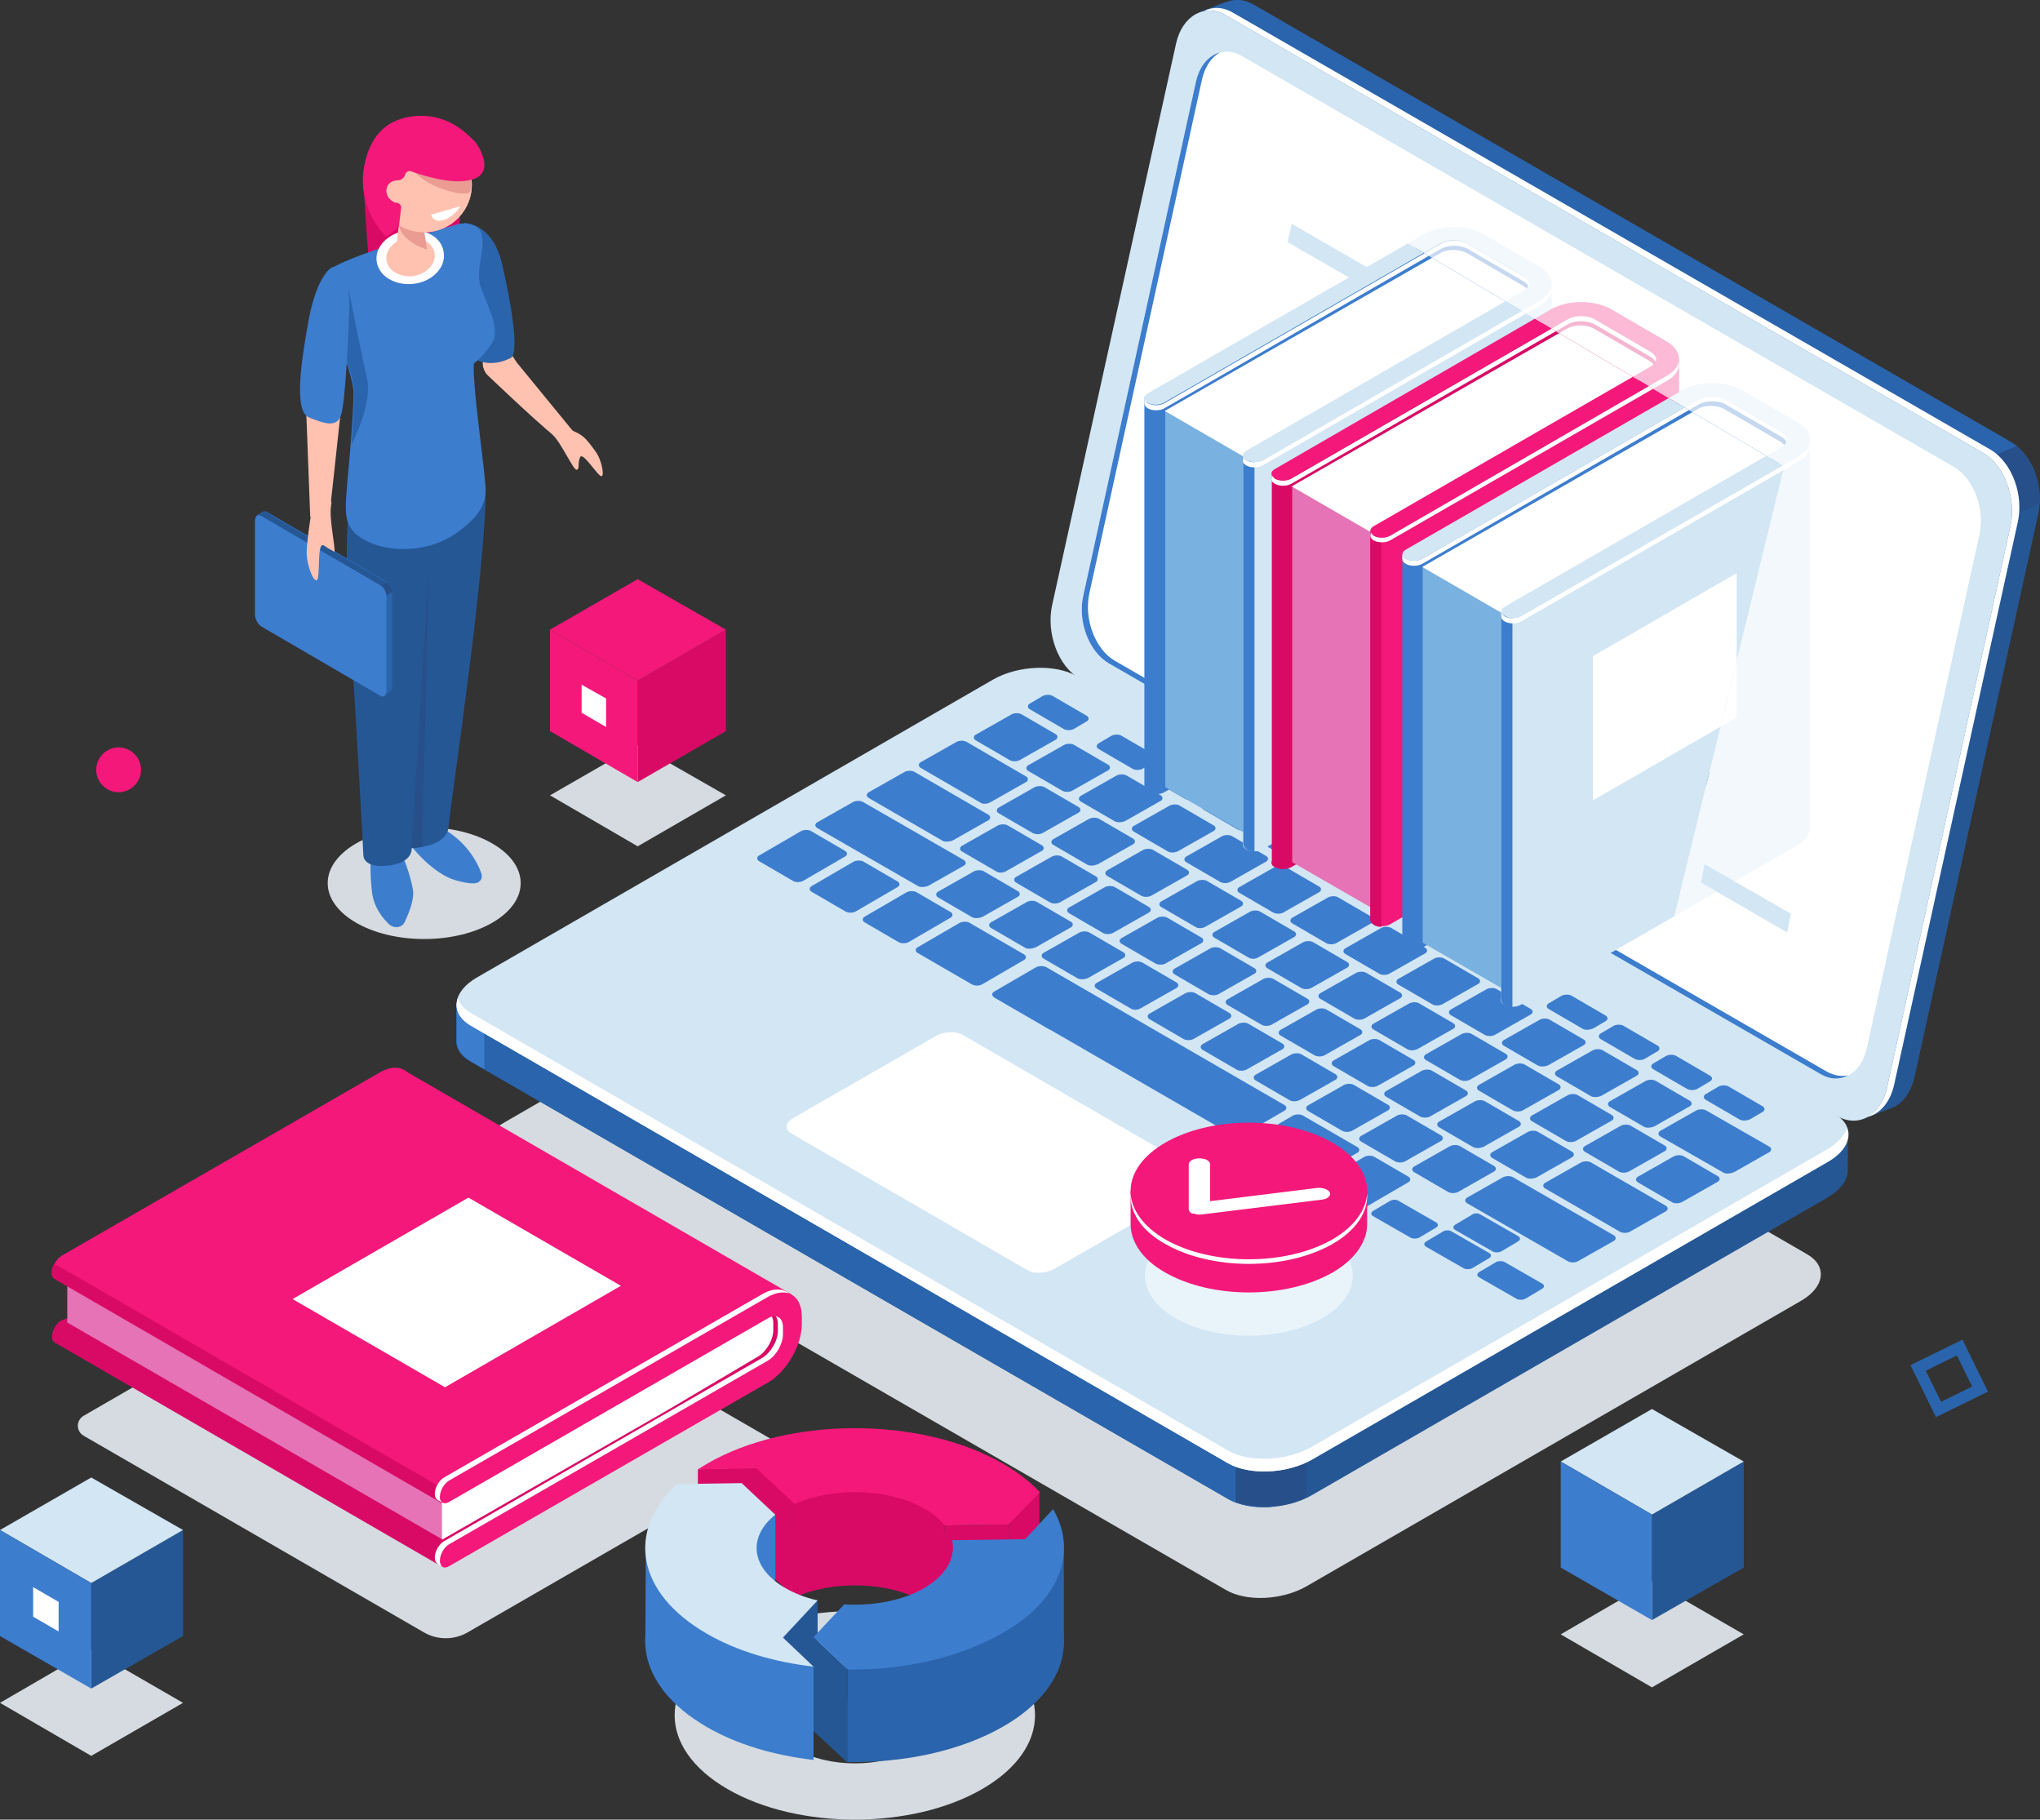 <svg xmlns="http://www.w3.org/2000/svg" xmlns:xlink="http://www.w3.org/1999/xlink" xml:space="preserve" id="consultation" x="0" y="0" aria-labelleby="consultationTitle consultationDesc" version="1.1" viewBox="0 0 400.2 356.9">
  <rect x="0" y="0" width="400.2" height="356.9" fill="#333333" stroke="none"/>
  <title id="consultationTitle">Consultation illustration</title>
  <desc id="consultationDesc">An illustration of books emerging from a laptop, with stationery surrounding the laptop</desc>
  <defs>
    <path id="path791" d="m35.9 320.9-18 10.3v-20.7l18-10.4z" class="consultation-st1 has-float-animation"/>
    <path id="path793" d="M17.9 310.5 0 300.1l17.9-10.3 18 10.3z" class="consultation-st4 has-float-animation"/>
    <path id="path795" d="M17.9 331.2 0 320.9v-20.8l17.9 10.4z" class="consultation-st6 has-float-animation"/>
  </defs>
  <defs id="defs459">
    <path id="reuse-0" d="m357.2 210.7-139.7-80.6c-3.8-2.2-6.1-8.1-5-13.2l22.1-100.8c1.1-5 5.1-7.3 9-5.1l139.7 80.6c3.8 2.2 6.1 8.1 5 13.2l-22.1 100.8c-1.1 5-5.1 7.3-9 5.1z" class="consultation-st5"/>
    <path id="reuse-1" d="M302 128.6c3.2 1.8 3.2 4.8 0 6.7l-54.3 31.3c-.9.5-2.3.5-3.2 0-.9-.5-.9-1.3 0-1.8l54.3-31.3c1.4-.8 1.4-2.2 0-3l-5.3-3c.6-.9 1.1-1.8 1.6-2.7l6.9 3.8z" class="consultation-st4"/>
    <path id="reuse-2" d="m225.2 153.6 54.3-31.3c3.2-1.8 8.4-1.8 11.6 0l4.2 2.4c-.5.9-1 1.8-1.6 2.7l-5.8-3.3c-1.4-.8-3.8-.8-5.2 0l-54.3 31.3c-.9.5-2.3.5-3.2 0-.9-.5-.9-1.3 0-1.8z" class="consultation-st6"/>
    <path id="reuse-3" d="M224.5 154.5V78.2l56.9-31.7 7.9-.5 7.7 5 4.8 4.1-55.5 87.9-18.1 10.6z" class="consultation-st6"/>
    <path id="reuse-4" d="m245.6 164.2-17-9.8V80.6l17.5 8.2z" class="consultation-st10"/>
    <path id="reuse-5" d="M304.4 55.7v76.2L244.7 166l-.8-.3V89.4z" class="consultation-st4"/>
    <path id="reuse-6" d="m270.9 56.3 11.9-6.8c1.4-.7 3.6-.6 4.9.1l11 6.4c.9.5 1.2 1.2 1 1.8l-30 17.9-24.1 14.8-17.1-9.9 42.4-24.3z" class="consultation-st5"/>
    <path id="reuse-7" d="M246.1 88.2V167c-.5 0-1.1-.1-1.5-.4-.4-.2-.6-.6-.7-.9V89.4l2.2-1.2z" class="consultation-st6"/>
    <path id="reuse-8" d="M224.5 79.2v-1h.3l.1.7zm19.4 11.2v-1l.3.4z" class="consultation-st5"/>
    <path id="reuse-9" d="M247.8 90.3 302 59c3.2-1.8 3.2-4.8 0-6.7l-11-6.4c-3.2-1.8-8.4-1.8-11.6 0l-54.3 31.3c-.9.5-.9 1.3 0 1.8s2.3.5 3.2 0l54.3-31.3c1.4-.8 3.8-.8 5.2 0l11 6.4c1.4.8 1.4 2.2 0 3l-54.3 31.3c-.9.5-.9 1.3 0 1.8 1 .6 2.4.6 3.3.1z" class="consultation-st4"/>
    <path id="reuse-10" d="m261.9 126.4 28.2-16.3V81.9l-28.2 16.2z" class="consultation-st5"/>
    <path id="reuse-11" d="M225.2 79.1c.9.5 2.3.5 3.2 0l54.3-31.3c1.4-.8 3.8-.8 5.2 0l11 6.4c.9.5 1.3 1.3 1 2-.2-.4-.5-.7-1-1l-11-6.4c-1.4-.8-3.8-.8-5.2 0l-54.3 31.3c-.9.5-2.3.5-3.2 0-.7-.4-.8-.9-.5-1.4.1.1.3.3.5.4zm19.4 11.2c.9.5 2.3.5 3.2 0L302 59c1.4-.8 2.2-1.8 2.3-2.8.3 1.4-.5 2.8-2.3 3.8l-54.3 31.3c-.9.5-2.3.5-3.2 0-.7-.4-.8-.9-.5-1.4.2.1.4.3.6.4z" class="consultation-st5"/>
    <path id="reuse-12" d="M327 143.3c3.2 1.8 3.2 4.8 0 6.7l-54.3 31.3c-.9.5-2.3.5-3.2 0-.9-.5-.9-1.3 0-1.8l54.3-31.3c1.4-.8 1.4-2.2 0-3l-5.3-3c.6-.9 1.1-1.8 1.6-2.7l6.9 3.8z" class="consultation-st7"/>
    <path id="reuse-13" d="m250.1 168.3 54.3-31.3c3.2-1.8 8.4-1.8 11.6 0l4.2 2.4c-.5.9-1 1.8-1.6 2.7l-5.8-3.3c-1.4-.8-3.8-.8-5.2 0l-54.3 31.3c-.9.5-2.3.5-3.2 0-.9-.4-.9-1.3 0-1.8z" class="consultation-st11"/>
    <path id="reuse-14" d="M249.5 169.3V93l56.8-31.7 8-.5 7.7 4.9 4.7 4.2-55.4 87.8-18.1 10.7z" class="consultation-st11"/>
    <path id="reuse-15" d="m270.5 178.9-17-9.8V95.4l17.5 8.1z" class="consultation-st12"/>
    <path id="reuse-16" d="M329.4 70.4v76.2l-59.7 34.2-.8-.3v-76.3z" class="consultation-st7"/>
    <path id="reuse-17" d="m295.8 71.1 11.9-6.8c1.4-.7 3.6-.6 4.9.1l11 6.4c.9.5 1.2 1.2 1 1.8l-30 17.9-24.1 14.8-17.1-9.9 42.4-24.3z" class="consultation-st5"/>
    <path id="reuse-18" d="M271 103v78.8c-.5 0-1.1-.1-1.5-.4-.4-.2-.6-.6-.7-.9v-76.3l2.2-1.2z" class="consultation-st11"/>
    <path id="reuse-19" d="M249.5 93.9V93h.3l.1.6zm19.4 11.3v-1l.3.4z" class="consultation-st5"/>
    <path id="reuse-20" d="M272.7 105.1 327 73.7c3.2-1.8 3.2-4.8 0-6.7l-11-6.4c-3.2-1.8-8.4-1.8-11.6 0L250.1 92c-.9.5-.9 1.3 0 1.8s2.3.5 3.2 0l54.3-31.3c1.4-.8 3.8-.8 5.2 0l11 6.4c1.4.8 1.4 2.2 0 3l-54.3 31.3c-.9.5-.9 1.3 0 1.8.9.6 2.3.6 3.2.1z" class="consultation-st7"/>
    <path id="reuse-21" d="m286.9 141.2 28.2-16.3V96.6l-28.2 16.3z" class="consultation-st5"/>
    <path id="reuse-22" d="M250.1 93.9c.9.5 2.3.5 3.2 0l54.3-31.3c1.4-.8 3.8-.8 5.2 0l11 6.4c.9.5 1.3 1.3 1 2-.2-.4-.5-.7-1-1l-11-6.4c-1.4-.8-3.8-.8-5.2 0l-54.3 31.3c-.9.5-2.3.5-3.2 0-.7-.4-.8-.9-.5-1.4.2.1.3.2.5.4zm19.4 11.2c.9.5 2.3.5 3.2 0L327 73.7c1.4-.8 2.2-1.8 2.3-2.8.3 1.4-.5 2.8-2.3 3.8L272.7 106c-.9.5-2.3.5-3.2 0-.7-.4-.8-.9-.5-1.4l.5.5z" class="consultation-st5"/>
    <path id="reuse-23" d="M352.6 159.1c3.2 1.8 3.2 4.8 0 6.7l-54.3 31.3c-.9.5-2.3.5-3.2 0-.9-.5-.9-1.3 0-1.8l54.3-31.3c1.4-.8 1.4-2.2 0-3l-5.3-3c.6-.9 1.1-1.8 1.6-2.7l6.9 3.8z" class="consultation-st4"/>
    <path id="reuse-24" d="m275.8 184.1 54.3-31.3c3.2-1.8 8.4-1.8 11.6 0l4.2 2.4c-.5.9-1 1.8-1.6 2.7l-5.8-3.3c-1.4-.8-3.8-.8-5.2 0L279 185.9c-.9.5-2.3.5-3.2 0-.9-.5-.9-1.3 0-1.8z" class="consultation-st6"/>
    <path id="reuse-25" d="M275.1 185.1v-76.3L332 77.1l7.9-.5 7.7 4.9 4.7 4.1-55.4 87.9-18.1 10.7z" class="consultation-st6"/>
    <path id="reuse-26" d="m296.1 194.7-17-9.8v-73.7l17.6 8.1z" class="consultation-st10"/>
    <path id="reuse-27" d="M355 86.2v76.2l-59.7 34.2-.8-.3V120z" class="consultation-st4"/>
    <path id="reuse-28" d="m321.4 86.9 11.9-6.8c1.4-.7 3.6-.6 4.9.1l11 6.4c.9.5 1.2 1.2 1 1.8l-30 17.9-24.1 14.8-17.1-9.9 42.4-24.3z" class="consultation-st5"/>
    <path id="reuse-29" d="M296.7 118.8v78.8c-.5 0-1.1-.1-1.5-.4-.4-.2-.6-.6-.7-.9V120l2.2-1.2z" class="consultation-st6"/>
    <path id="reuse-30" d="M275.1 109.7v-.9h.3l.1.6zm19.4 11.2v-.9l.3.4z" class="consultation-st5"/>
    <path id="reuse-31" d="m298.4 120.9 54.3-31.3c3.2-1.8 3.2-4.8 0-6.7l-11-6.4c-3.2-1.8-8.4-1.8-11.6 0l-54.3 31.3c-.9.5-.9 1.3 0 1.8s2.3.5 3.2 0l54.3-31.3c1.4-.8 3.8-.8 5.2 0l11 6.4c1.4.8 1.4 2.2 0 3L295.2 119c-.9.5-.9 1.3 0 1.8.9.6 2.3.6 3.2.1z" class="consultation-st4"/>
    <path id="reuse-32" d="m312.5 157 28.2-16.3v-28.3l-28.2 16.3z" class="consultation-st5"/>
    <path id="reuse-33" d="M275.8 109.6c.9.5 2.3.5 3.2 0l54.3-31.3c1.4-.8 3.8-.8 5.2 0l11 6.4c.9.5 1.3 1.3 1 2-.2-.4-.5-.7-1-1l-11-6.4c-1.4-.8-3.8-.8-5.2 0L279 110.6c-.9.5-2.3.5-3.2 0-.7-.4-.8-.9-.5-1.4.1.2.2.3.5.4zm19.4 11.3c.9.5 2.3.5 3.2 0l54.3-31.3c1.4-.8 2.2-1.8 2.3-2.8.3 1.4-.5 2.8-2.3 3.8l-54.3 31.3c-.9.5-2.3.5-3.2 0-.7-.4-.8-.9-.5-1.4.1.1.3.2.5.4z" class="consultation-st5"/>
  </defs>
  <style id="style461" type="text/css">
	.is-shadow{
		fill:#d5dbe0
	}
	.consultation-st1{
		fill:#255795
	}
	.consultation-st2{
		fill:#2a64ac
	}
	.consultation-st3{
		fill:#274f89
	}
	.consultation-st4{
		fill:#d2e6f4
	}
	.consultation-st5{
		fill:#fff
	}
	.consultation-st6{
		fill:#3c7dce
	}
	.consultation-st7{
		fill:#f4187a
	}
	.consultation-st8{
		opacity:.3
	}
	.consultation-st10{
		fill:#79b1e0
	}
	.consultation-st11{
		fill:#d90a66
	}
	.consultation-st12{
		fill:#e573b5
	}
	.consultation-st14{
		fill:#d90a66
	}
	.st0{
		fill:#f4187a
	}
	.st3{
		fill:#3c7dce
	}
	.st4{
		fill:#255795
	}
	.st5{
		fill:#ffc2b0
	}
	.st6{
		fill:#2a64ac
	}
	.st7{
		fill:#fff
	}
	.st8{
		fill:#ea9c92
	}
	.st9{
		fill:#274f89
	}
	
	
	path.has-float-animation,
    ellipse.has-float-animation {
      animation: pathFloat 15s infinite;
      animation-timing-function: ease-in-out;
    }

    @keyframes pathFloat {
      0% {
        transform: translateY(0);
      }

      30% {
        transform: translateY(5px);
      }

      70% {
        transform: translateY(-20px);
      }

      100% {
        transform: translateY(0);
      }
    }

    path.has-shadowblur-animation,
    ellipse.has-shadowblur-animation {
      animation: shadowBlur 15s infinite;
      animation-timing-function: ease-in-out;
    }

    @keyframes shadowBlur {
      0% {
        filter: blur(1px);
      }

      30% {
        filter: blur(0);
      }

      70% {
        filter: blur(5px);
      }

      100% {
        filter: blur(1px);
      }
    }

    path.has-blinking-animation.is-darkBlue {
      animation: pathBlink-darkBlue 3s infinite;
      animation-timing-function: ease-in-out;
    }

    path.has-blinking-animation.is-medBlue {
      animation: pathBlink-medBlue 3s infinite;
      animation-timing-function: ease-in-out;
    }

    @keyframes pathBlink-darkBlue {
      0% {
        fill: #255795;
      }

      60% {
        fill: #d2e6f4;
      }

      100% {
        fill: #255795;
      }
    }

    @keyframes pathBlink-medBlue {
      0% {
        fill: #3c7dce;
      }

      60% {
        fill: #d2e6f4;
      }

      100% {
        fill: #3c7dce;
      }
    }


    path.has-float-animation.has-delay-1,
    path.has-shadowblur-animation.has-delay-1,
    path.has-blinking-animation.is-darkBlue.has-delay-1,
    path.has-blinking-animation.is-medBlue.has-delay-1 {
      animation-delay: 1s;
    }

    path.has-float-animation.has-delay-2,
    path.has-shadowblur-animation.has-delay-2,
    path.has-blinking-animation.is-darkBlue.has-delay-2,
    path.has-blinking-animation.is-medBlue.has-delay-2 {
      animation-delay: 2s;
    }

    path.has-float-animation.has-delay-3,
    path.has-shadowblur-animation.has-delay-3,
    path.has-blinking-animation.is-darkBlue.has-delay-3,
    path.has-blinking-animation.is-medBlue.has-delay-3 {
      animation-delay: 3s;
    }

    path.has-float-animation.has-delay-4,
    path.has-shadowblur-animation.has-delay-4,
    path.has-blinking-animation.is-darkBlue.has-delay-4,
    path.has-blinking-animation.is-medBlue.has-delay-4 {
      animation-delay: 4s;
    }

    path.has-float-animation.has-delay-5,
    path.has-shadowblur-animation.has-delay-5,
    path.has-blinking-animation.is-darkBlue.has-delay-5,
    path.has-blinking-animation.is-medBlue.has-delay-5 {
      animation-delay: 5s;
    }
  </style>
  <path id="path463" d="M240.4 311.8 97.6 229.4c-4-2.3-3.5-6.4 1.1-9.1l97.2-56.1c4.7-2.7 11.7-3 15.8-.7L354.5 246c4 2.3 3.5 6.4-1.1 9.1l-97.2 56.1c-4.8 2.7-11.8 3-15.8.6z" class="is-shadow"/>
  <path id="path465" d="M394.5 86.7 245.9.9c-1.7-1-3.5-1.1-5-.6l-.3.1h-.1l-5.4 2.1 4.8 2.4c0 .1 0 .2-.1.3l-24.2 110.1c-1.2 5.5 1.2 11.9 5.4 14.4l145 83.7-.5 6.1 5.9-2.3c2-.9 3.5-3 4.2-6l24.2-110.1c1.3-5.6-1.1-12-5.3-14.4z" class="consultation-st1"/>
  <path id="path467" d="M394.5 86.7 245.9.9c-1.7-1-3.5-1.1-5-.6l-.3.1h-.1l-5.4 2.1 4.8 2.4c0 .1 0 .2-.1.3L224 77.7l72.7 56.6 102.5-41.7c-1-2.5-2.7-4.7-4.7-5.9z" class="consultation-st2"/>
  <path id="path469" d="m388.9 103.6 11.3-4.8c.2-4.4-1.6-8.9-4.6-11.3L377.7 95l11.2 8.6z" class="consultation-st3"/>
  <path id="path471" d="m360.4 218.9-148.6-85.8c-4.2-2.4-6.6-8.9-5.4-14.4L230.7 8.6c1.2-5.5 5.6-8 9.8-5.6L389 88.8c4.2 2.4 6.6 8.9 5.4 14.4l-24.2 110.1c-1.2 5.5-5.6 8-9.8 5.6z" class="consultation-st4"/>
  <path id="path473" d="M390.5 88.2 241.9 2.5c-2-1.2-4.1-1.2-5.8-.3 1.4-.3 2.9-.1 4.4.8L389 88.8c4.2 2.4 6.6 8.9 5.4 14.4l-24.2 110.1c-.6 2.8-2.1 4.9-4 5.8 2.5-.5 4.6-2.8 5.4-6.4l24.2-110.1c1.3-5.5-1.1-11.9-5.3-14.4z" class="consultation-st5"/>
  <use xlink:href="#reuse-0" id="use475" class="consultation-st5"/>
  <use xlink:href="#reuse-0" id="use477" class="consultation-st1"/>
  <path id="path479" d="m358.4 210.2-139.7-80.6c-3.8-2.2-6.1-8.1-5-13.2l22.1-100.8c.6-2.6 1.9-4.4 3.5-5.3-2.2.6-4 2.6-4.7 5.8l-22.1 100.8c-1.1 5 1.1 10.9 5 13.2l139.7 80.6c1.9 1.1 3.8 1.1 5.4.2-1.3.3-2.7.1-4.2-.7z" class="consultation-st6"/>
  <path id="path481" d="m362.5 222.6-20.3-2.7-131.1-75.7c-4.2-2.4-11.5-2.1-16.4.7l-92.9 53.6-12.3-1.6v7c-.1 1.6.8 3.2 2.8 4.3L240.9 294c4.2 2.4 11.5 2.1 16.4-.7l101.2-58.4c2.7-1.6 4.1-3.6 4-5.5v-6.8z" class="consultation-st1"/>
  <path id="path483" d="m264 174.8-9.3-5.4H152.3l-50.5 29.1-12.3-1.6v7c-.1 1.6.8 3.2 2.8 4.3L240.9 294c2.2 1.3 5.3 1.8 8.5 1.6L264 174.8z" class="consultation-st2"/>
  <path id="path485" d="m95 197.6-5.4-.7v7c-.1 1.6.8 3.2 2.8 4.3l2.6 1.5v-12.1z" class="consultation-st6"/>
  <path id="path487" d="M242.4 294.6c4 1.5 9.7 1.2 13.9-.9v-15.5h-13.9v16.4z" class="consultation-st3"/>
  <path id="path489" d="M240.9 287 92.4 201.2c-4.2-2.4-3.7-6.7 1.2-9.5l101.2-58.4c4.9-2.8 12.2-3.1 16.4-.7l148.6 85.8c4.2 2.4 3.7 6.7-1.2 9.5l-101.2 58.4c-4.9 2.8-12.3 3.1-16.5.7z" class="consultation-st4"/>
  <path id="path491" d="m358.5 225.4-101.2 58.4c-4.9 2.8-12.2 3.1-16.4.7L92.4 198.7c-1.4-.8-2.2-1.8-2.6-2.9-.7 2 .2 4 2.6 5.4L240.9 287c4.2 2.4 11.5 2.1 16.4-.7l101.2-58.4c3.3-1.9 4.6-4.4 3.8-6.6-.5 1.5-1.8 2.9-3.8 4.1z" class="consultation-st5"/>
  <path id="path493" d="m155.6 172.8-6.7-3.9c-.5-.3-.5-.9.2-1.2l7.9-4.6c.6-.4 1.6-.4 2.1-.1l6.7 3.9c.5.3.5.9-.2 1.2l-7.9 4.6c-.7.4-1.6.4-2.1.1zm10.3 6-6.7-3.9c-.5-.3-.5-.9.2-1.2l7.9-4.6c.6-.4 1.6-.4 2.1-.1l6.7 3.9c.5.3.5.9-.2 1.2l-7.9 4.6c-.6.4-1.5.4-2.1.1zm10.4 6-6.7-3.9c-.5-.3-.5-.9.2-1.2l7.9-4.6c.6-.4 1.6-.4 2.1-.1l6.7 3.9c.5.3.5.9-.2 1.2l-7.9 4.6c-.6.4-1.5.4-2.1.1zm14.4-4.9L184 176c-.5-.3-.5-.9.2-1.2l6.7-3.8c.6-.4 1.6-.4 2.1-.1l6.7 3.9c.5.3.5.9-.2 1.2l-6.7 3.8c-.6.3-1.6.4-2.1.1zm10.4 6-6.7-3.9c-.5-.3-.5-.9.2-1.2l6.7-3.8c.6-.4 1.6-.4 2.1-.1l6.7 3.9c.5.3.5.9-.2 1.2l-6.7 3.8c-.7.3-1.6.4-2.1.1zm10.3 6-6.7-3.9c-.5-.3-.5-.9.2-1.2l6.7-3.8c.6-.4 1.6-.4 2.1-.1l6.7 3.9c.5.3.5.9-.2 1.2l-6.7 3.8c-.6.3-1.5.4-2.1.1zm10.4 5.9-6.7-3.9c-.5-.3-.5-.9.2-1.2l6.7-3.8c.6-.4 1.6-.4 2.1-.1l6.7 3.9c.5.3.5.9-.2 1.2l-6.7 3.8c-.6.4-1.5.5-2.1.1zm10.4 6-6.7-3.9c-.5-.3-.5-.9.2-1.2l6.7-3.8c.6-.4 1.6-.4 2.1-.1l6.7 3.9c.5.3.5.9-.2 1.2l-6.7 3.8c-.6.4-1.6.4-2.1.1zm10.4 6-6.7-3.9c-.5-.3-.5-.9.2-1.2l6.7-3.8c.6-.4 1.6-.4 2.1-.1l6.7 3.9c.5.3.5.9-.2 1.2l-6.7 3.8c-.6.4-1.6.4-2.1.1zm10.4 6-6.7-3.9c-.5-.3-.5-.9.2-1.2l6.7-3.8c.6-.4 1.6-.4 2.1-.1l6.7 3.9c.5.3.5.9-.2 1.2l-6.7 3.8c-.7.4-1.6.4-2.1.1zm10.3 6-6.7-3.9c-.5-.3-.5-.9.2-1.2l6.7-3.8c.6-.4 1.6-.4 2.1-.1l6.7 3.9c.5.3.5.9-.2 1.2l-6.7 3.8c-.6.4-1.5.4-2.1.1zm10.4 6-6.7-3.9c-.5-.3-.5-.9.2-1.2l6.7-3.8c.6-.4 1.6-.4 2.1-.1l6.7 3.9c.5.3.5.9-.2 1.2l-6.7 3.8c-.6.4-1.5.4-2.1.1zm10.4 6-6.7-3.9c-.5-.3-.5-.9.2-1.2l6.7-3.8c.6-.4 1.6-.4 2.1-.1l6.7 3.9c.5.3.5.9-.2 1.2l-6.7 3.8c-.6.4-1.6.4-2.1.1zM206 177l-6.7-3.9c-.5-.3-.5-.9.2-1.2l6.7-3.8c.6-.4 1.6-.4 2.1-.1l6.7 3.9c.5.3.5.9-.2 1.2l-6.7 3.8c-.6.4-1.6.4-2.1.1zm-10.6-6.1-6.7-3.9c-.5-.3-.5-.9.2-1.2l6.7-3.8c.6-.4 1.6-.4 2.1-.1l6.7 3.9c.5.3.5.9-.2 1.2l-6.7 3.8c-.6.4-1.5.5-2.1.1zm-10.5-6-14.5-8.4c-.5-.3-.5-.9.2-1.2l6.7-3.8c.6-.4 1.6-.4 2.1-.1l14.5 8.4c.5.3.5.9-.2 1.2l-6.7 3.8c-.6.3-1.6.4-2.1.1zm7.4-7.5-11.7-6.8c-.5-.3-.5-.9.2-1.2l6.7-3.8c.6-.4 1.6-.4 2.1-.1l11.7 6.8c.5.3.5.9-.2 1.2l-6.7 3.8c-.7.4-1.6.5-2.1.1zm24.1 25.6-6.7-3.9c-.5-.3-.5-.9.2-1.2l6.7-3.8c.6-.4 1.6-.4 2.1-.1l6.7 3.9c.5.3.5.9-.2 1.2l-6.7 3.8c-.7.4-1.6.4-2.1.1zm10.3 6-6.7-3.9c-.5-.3-.5-.9.2-1.2l6.7-3.8c.6-.4 1.6-.4 2.1-.1l6.7 3.9c.5.3.5.9-.2 1.2l-6.7 3.8c-.6.4-1.5.4-2.1.1zm10.4 6-6.7-3.9c-.5-.3-.5-.9.2-1.2l6.7-3.8c.6-.4 1.6-.4 2.1-.1l6.7 3.9c.5.3.5.9-.2 1.2l-6.7 3.8c-.6.4-1.5.4-2.1.1zm10.4 6-6.7-3.9c-.5-.3-.5-.9.2-1.2l6.7-3.8c.6-.4 1.6-.4 2.1-.1l6.7 3.9c.5.3.5.9-.2 1.2l-6.7 3.8c-.6.4-1.6.4-2.1.1zm10.4 6-6.7-3.9c-.5-.3-.5-.9.2-1.2l6.7-3.8c.6-.4 1.6-.4 2.1-.1l6.7 3.9c.5.3.5.9-.2 1.2l-6.7 3.8c-.6.4-1.6.4-2.1.1zm10.4 6-6.7-3.9c-.5-.3-.5-.9.2-1.2l6.7-3.8c.6-.4 1.6-.4 2.1-.1l6.7 3.9c.5.3.5.9-.2 1.2l-6.7 3.8c-.7.4-1.6.4-2.1.1zm10.3 6-6.7-3.9c-.5-.3-.5-.9.2-1.2l6.7-3.8c.6-.4 1.6-.4 2.1-.1l6.7 3.9c.5.3.5.9-.2 1.2l-6.7 3.8c-.6.4-1.5.4-2.1.1zm10.4 6-6.7-3.9c-.5-.3-.5-.9.2-1.2l6.7-3.8c.6-.4 1.6-.4 2.1-.1l6.7 3.9c.5.3.5.9-.2 1.2l-6.7 3.8c-.6.3-1.5.4-2.1.1zm10.4 6-6.7-3.9c-.5-.3-.5-.9.2-1.2l6.7-3.8c.6-.4 1.6-.4 2.1-.1l6.7 3.9c.5.3.5.9-.2 1.2l-6.7 3.8c-.6.3-1.6.4-2.1.1zm18.4 10.6-14.7-8.5c-.5-.3-.5-.9.2-1.2l6.7-3.8c.6-.4 1.6-.4 2.1-.1l14.7 8.5c.5.3.5.9-.2 1.2l-6.7 3.8c-.6.4-1.5.4-2.1.1zm20.3-11.6-12.4-7.1c-.5-.3-.5-.9.2-1.2l6.7-3.8c.6-.4 1.6-.4 2.1-.1l12.4 7.1c.5.3.5.9-.2 1.2l-6.7 3.8c-.7.3-1.6.4-2.1.1zm-103.6-48.2-6.7-3.9c-.5-.3-.5-.9.2-1.2l6.7-3.8c.6-.4 1.6-.4 2.1-.1l6.7 3.9c.5.3.5.9-.2 1.2l-6.7 3.8c-.6.4-1.5.5-2.1.1zm-10.6-6.1-6.7-3.9c-.5-.3-.5-.9.2-1.2l6.7-3.8c.6-.4 1.6-.4 2.1-.1l6.7 3.9c.5.3.5.9-.2 1.2l-6.7 3.8c-.6.4-1.6.4-2.1.1zm-10.6-6.1-6.7-3.9c-.5-.3-.5-.9.2-1.2l6.7-3.8c.6-.4 1.6-.4 2.1-.1l6.7 3.9c.5.3.5.9-.2 1.2l-6.7 3.8c-.7.3-1.6.4-2.1.1zm-10.7-6.2-6.7-3.9c-.5-.3-.5-.9.2-1.2l6.7-3.8c.6-.4 1.6-.4 2.1-.1l6.7 3.9c.5.3.5.9-.2 1.2l-6.7 3.8c-.6.4-1.5.4-2.1.1zm42.3 24.4-6.7-3.9c-.5-.3-.5-.9.2-1.2l6.7-3.8c.6-.4 1.6-.4 2.1-.1l6.7 3.9c.5.3.5.9-.2 1.2l-6.7 3.8c-.6.4-1.5.5-2.1.1zm10.4 6-6.7-3.9c-.5-.3-.5-.9.2-1.2l6.7-3.8c.6-.4 1.6-.4 2.1-.1l6.7 3.9c.5.3.5.9-.2 1.2l-6.7 3.8c-.6.4-1.6.4-2.1.1zm10.4 6-6.7-3.9c-.5-.3-.5-.9.2-1.2l6.7-3.8c.6-.4 1.6-.4 2.1-.1l6.7 3.9c.5.3.5.9-.2 1.2l-6.7 3.8c-.6.4-1.6.4-2.1.1zm10.4 6-6.7-3.9c-.5-.3-.5-.9.2-1.2l6.7-3.8c.6-.4 1.6-.4 2.1-.1l6.7 3.9c.5.3.5.9-.2 1.2l-6.7 3.8c-.7.4-1.6.4-2.1.1zm10.3 6-6.7-3.9c-.5-.3-.5-.9.2-1.2l6.7-3.8c.6-.4 1.6-.4 2.1-.1l6.7 3.9c.5.3.5.9-.2 1.2l-6.7 3.8c-.6.4-1.5.4-2.1.1zm10.4 6-6.7-3.9c-.5-.3-.5-.9.2-1.2l6.7-3.8c.6-.4 1.6-.4 2.1-.1l6.7 3.9c.5.3.5.9-.2 1.2l-6.7 3.8c-.6.4-1.5.4-2.1.1zm10.4 6-6.7-3.9c-.5-.3-.5-.9.2-1.2l6.7-3.8c.6-.4 1.6-.4 2.1-.1l6.7 3.9c.5.3.5.9-.2 1.2l-6.7 3.8c-.6.4-1.6.4-2.1.1zm10.4 6-6.7-3.9c-.5-.3-.5-.9.2-1.2l6.7-3.8c.6-.4 1.6-.4 2.1-.1l6.7 3.9c.5.3.5.9-.2 1.2l-6.7 3.8c-.6.4-1.6.4-2.1.1zm10.4 6-6.7-3.9c-.5-.3-.5-.9.2-1.2l6.7-3.8c.6-.4 1.6-.4 2.1-.1l6.7 3.9c.5.3.5.9-.2 1.2l-6.7 3.8c-.7.4-1.6.4-2.1.1zM229.1 167l-6.7-3.9c-.5-.3-.5-.9.2-1.2l6.7-3.8c.6-.4 1.6-.4 2.1-.1l6.7 3.9c.5.3.5.9-.2 1.2l-6.7 3.8c-.7.4-1.6.4-2.1.1zm-10.4-5.9-6.7-3.9c-.5-.3-.5-.9.2-1.2l6.7-3.8c.6-.4 1.6-.4 2.1-.1l6.7 3.9c.5.3.5.9-.2 1.2l-6.7 3.8c-.6.3-1.5.4-2.1.1zm-10.3-6-6.7-3.9c-.5-.3-.5-.9.2-1.2l6.7-3.8c.6-.4 1.6-.4 2.1-.1l6.7 3.9c.5.3.5.9-.2 1.2l-6.7 3.8c-.6.4-1.6.4-2.1.1zm-10.3-6-6.7-3.9c-.5-.3-.5-.9.2-1.2l6.7-3.8c.6-.4 1.6-.4 2.1-.1l6.7 3.9c.5.3.5.9-.2 1.2l-6.7 3.8c-.6.4-1.6.4-2.1.1zm10.6-6.1-6.7-3.9c-.5-.3-.5-.9.2-1.2l2.2-1.3c.6-.4 1.6-.4 2.1-.1l6.7 3.9c.5.3.5.9-.2 1.2l-2.2 1.3c-.6.4-1.6.4-2.1.1zm13.5 7.8-6.7-3.9c-.5-.3-.5-.9.2-1.2l2.2-1.3c.6-.4 1.6-.4 2.1-.1l6.7 3.9c.5.3.5.9-.2 1.2l-2.2 1.3c-.6.4-1.6.4-2.1.1zm10.3 5.9-6.7-3.9c-.5-.3-.5-.9.2-1.2l2.2-1.3c.6-.4 1.6-.4 2.1-.1l6.7 3.9c.5.3.5.9-.2 1.2l-2.2 1.3c-.7.4-1.6.4-2.1.1zm10.3 6-6.7-3.9c-.5-.3-.5-.9.2-1.2l2.2-1.3c.6-.4 1.6-.4 2.1-.1l6.7 3.9c.5.3.5.9-.2 1.2l-2.2 1.3c-.7.3-1.6.4-2.1.1zm10.2 5.9-6.7-3.9c-.5-.3-.5-.9.2-1.2l2.2-1.3c.6-.4 1.6-.4 2.1-.1l6.7 3.9c.5.3.5.9-.2 1.2l-2.2 1.3c-.6.4-1.5.4-2.1.1zm57.5 33.2-6.7-3.9c-.5-.3-.5-.9.2-1.2l2.2-1.3c.6-.4 1.6-.4 2.1-.1l6.7 3.9c.5.3.5.9-.2 1.2l-2.2 1.3c-.7.3-1.6.4-2.1.1zm10.2 5.9-6.7-3.9c-.5-.3-.5-.9.2-1.2l2.2-1.3c.6-.4 1.6-.4 2.1-.1l6.7 3.9c.5.3.5.9-.2 1.2l-2.2 1.3c-.6.4-1.5.4-2.1.1zm10.3 5.9-6.7-3.9c-.5-.3-.5-.9.2-1.2l2.2-1.3c.6-.4 1.6-.4 2.1-.1l6.7 3.9c.5.3.5.9-.2 1.2l-2.2 1.3c-.6.4-1.5.4-2.1.1zm10.3 6-6.7-3.9c-.5-.3-.5-.9.2-1.2l2.2-1.3c.6-.4 1.6-.4 2.1-.1l6.7 3.9c.5.3.5.9-.2 1.2l-2.2 1.3c-.6.3-1.5.4-2.1.1zM239.4 173l-6.7-3.9c-.5-.3-.5-.9.2-1.2l6.7-3.8c.6-.4 1.6-.4 2.1-.1l6.7 3.9c.5.3.5.9-.2 1.2l-6.7 3.8c-.6.4-1.5.4-2.1.1zm10.4 6-6.7-3.9c-.5-.3-.5-.9.2-1.2l6.7-3.8c.6-.4 1.6-.4 2.1-.1l6.7 3.9c.5.3.5.9-.2 1.2l-6.7 3.8c-.6.4-1.5.4-2.1.1zm10.4 6-6.7-3.9c-.5-.3-.5-.9.2-1.2l6.7-3.8c.6-.4 1.6-.4 2.1-.1l6.7 3.9c.5.3.5.9-.2 1.2l-6.7 3.8c-.6.4-1.6.4-2.1.1zm10.4 6-6.7-3.9c-.5-.3-.5-.9.2-1.2l6.7-3.8c.6-.4 1.6-.4 2.1-.1l6.7 3.9c.5.3.5.9-.2 1.2l-6.7 3.8c-.6.4-1.6.4-2.1.1zm10.4 6-6.7-3.9c-.5-.3-.5-.9.2-1.2l6.7-3.8c.6-.4 1.6-.4 2.1-.1l6.7 3.9c.5.3.5.9-.2 1.2l-6.7 3.8c-.7.4-1.6.4-2.1.1zm10.3 6-6.7-3.9c-.5-.3-.5-.9.2-1.2l6.7-3.8c.6-.4 1.6-.4 2.1-.1l6.7 3.9c.5.3.5.9-.2 1.2l-6.7 3.8c-.6.4-1.5.4-2.1.1zm10.4 6-6.7-3.9c-.5-.3-.5-.9.2-1.2l6.7-3.8c.6-.4 1.6-.4 2.1-.1l6.7 3.9c.5.3.5.9-.2 1.2l-6.7 3.8c-.6.3-1.5.4-2.1.1zm10.4 6-6.7-3.9c-.5-.3-.5-.9.2-1.2l6.7-3.8c.6-.4 1.6-.4 2.1-.1l6.7 3.9c.5.3.5.9-.2 1.2l-6.7 3.8c-.6.3-1.6.4-2.1.1zm10.4 6-6.7-3.9c-.5-.3-.5-.9.2-1.2l6.7-3.8c.6-.4 1.6-.4 2.1-.1l6.7 3.9c.5.3.5.9-.2 1.2l-6.7 3.8c-.6.3-1.6.4-2.1.1zm-142.4-47.2-19.8-11.4c-.5-.3-.5-.9.2-1.2l6.7-3.8c.6-.4 1.6-.4 2.1-.1l19.8 11.4c.5.3.5.9-.2 1.2l-6.7 3.8c-.6.3-1.6.4-2.1.1zm127.5 73.6L287.8 236c-.5-.3-.5-.9.2-1.2l6.7-3.8c.6-.4 1.6-.4 2.1-.1l19.8 11.4c.5.3.5.9-.2 1.2l-6.7 3.8c-.6.4-1.5.4-2.1.1zm-41.5-10.7-6.7-3.9c-.5-.3-.5-.9.2-1.2l7.9-4.6c.6-.4 1.6-.4 2.1-.1l6.7 3.9c.5.3.5.9-.2 1.2l-7.9 4.6c-.6.3-1.5.4-2.1.1zm-75.4-43.6-10.7-6.2c-.5-.3-.5-.9.2-1.2l7.9-4.6c.6-.4 1.6-.4 2.1-.1l10.7 6.2c.5.3.5.9-.2 1.2l-7.9 4.6c-.6.4-1.5.4-2.1.1zm65.4 37.8-10.7-6.2c-.5-.3-.5-.9.2-1.2l7.9-4.6c.6-.4 1.6-.4 2.1-.1l10.7 6.2c.5.3.5.9-.2 1.2l-7.9 4.6c-.6.4-1.6.4-2.1.1zm-50.4-29.1-10.7-6.2c-.5-.3-.5-.9.2-1.2l7.9-4.6c.6-.4 1.6-.4 2.1-.1l10.7 6.2c.5.3.5.9-.2 1.2l-7.9 4.6c-.6.4-1.6.4-2.1.1z" class="consultation-st6"/>
  <path id="path495" d="m205.2 189.7 46.7 27c.6.3.6.9 0 1.2l-8.1 4.7c-.6.3-1.5.3-2.1 0l-46.7-27 10.2-5.9zm89.9 57.8 7.5 4.3c.4.3.4.7-.1 1l-3.2 1.9c-.5.3-1.3.3-1.7.1l-7.5-4.3c-.4-.3-.4-.7.1-1l3.2-1.9c.5-.3 1.3-.3 1.7-.1zm-10.4-6 7.5 4.3c.4.3.4.7-.1 1l-3.2 1.9c-.5.3-1.3.3-1.7.1l-7.5-4.3c-.4-.3-.4-.7.1-1l3.2-1.9c.4-.3 1.2-.4 1.7-.1zm-10.4-6 7.5 4.3c.4.3.4.7-.1 1l-3.2 1.9c-.5.3-1.3.3-1.7.1l-7.5-4.3c-.4-.3-.4-.7.1-1l3.2-1.9c.5-.3 1.2-.4 1.7-.1zm16.1 2.7 7.5 4.3c.4.3.4.7-.1 1l-3.2 1.9c-.5.3-1.3.3-1.7.1l-7.5-4.3c-.4-.3-.4-.7.1-1l3.2-1.9c.5-.4 1.2-.4 1.7-.1z" class="consultation-st6"/>
  <g id="g509">
    <path id="path497" d="M331.4 121.2 275.5 89l.7-3.7 55.9 32.3zm-20 6.2-39.1-22.6.8-3.6 39 22.5z" class="consultation-st4"/>
    <path id="path499" d="m307.7 116.4-33.8-19.5.7-3.6 33.8 19.4z" class="consultation-st5"/>
    <path id="path501" d="m329.8 129.2-16.9-9.8.8-3.6 16.8 9.7z" class="consultation-st7"/>
    <path id="path503" d="m269.5 57.2-16.9-9.7.8-3.6 16.8 9.7z" class="consultation-st4"/>
    <path id="path505" d="m267.7 65.7-16.9-9.8.7-3.6 16.9 9.7z" class="consultation-st5"/>
    <path id="path507" d="m350.6 182.9-16.9-9.8.7-3.6 16.9 9.7zM264 82.6l-16.9-9.8.8-3.6 16.8 9.7z" class="consultation-st4"/>
  </g>
  <g id="g519">
    <path id="path511" d="M300.5 85.2c-.5 1.2-1.9 1.6-3 .9s-1.6-2.1-1.1-3.3c.5-1.2 1.9-1.6 3-.9 1.2.6 1.6 2.1 1.1 3.3z" class="consultation-st7"/>
    <path id="path513" d="M307.8 89.4c-.5 1.2-1.9 1.6-3 .9-1.1-.7-1.6-2.1-1.1-3.3.5-1.2 1.9-1.6 3-.9 1.1.6 1.6 2.1 1.1 3.3z" class="consultation-st5"/>
    <path id="path515" d="M315 93.6c-.5 1.2-1.9 1.6-3 .9-1.1-.7-1.6-2.1-1.1-3.3.5-1.2 1.9-1.6 3-.9 1.2.6 1.7 2.1 1.1 3.3z" class="consultation-st4"/>
    <path id="path517" d="M322.3 97.8c-.5 1.2-1.9 1.6-3 .9-1.1-.7-1.6-2.1-1.1-3.3.5-1.2 1.9-1.6 3-.9 1.2.6 1.7 2.1 1.1 3.3z" class="consultation-st7"/>
  </g>
  <path id="path521" d="m201.5 249.1-46.3-26.8c-1.3-.8-1.2-2.1.4-3l28-16.1c1.6-.9 3.9-1 5.3-.2l46.3 26.8c1.3.8 1.2 2.1-.4 3l-28 16.1c-1.6.9-4 1-5.3.2z" class="consultation-st5"/>
  <g id="g607" class="consultation-st8">
    <defs id="defs524">
      <path id="SVGID_1_" d="M327.3 184.4 350 91.5l-85.9-50.9 49.6-22.9 63.8 24.6s.4 112.4 0 113.5c-.4 1.1-23.6 38.8-23.6 38.8l-26.6-10.2z" class="consultation-st8"/>
    </defs>
    <clipPath id="SVGID_2_">
      <use xlink:href="#SVGID_1_" id="use526" overflow="visible"/>
    </clipPath>
    <g id="g605" clip-path="url(#SVGID_2_)">
      <use xlink:href="#reuse-1" id="use529" class="consultation-st4"/>
      <use xlink:href="#reuse-2" id="use531" class="consultation-st6"/>
      <use xlink:href="#reuse-3" id="use533" class="consultation-st6"/>
      <use xlink:href="#reuse-4" id="use535" class="consultation-st10"/>
      <use xlink:href="#reuse-5" id="use537" class="consultation-st4"/>
      <use xlink:href="#reuse-6" id="use539" class="consultation-st5"/>
      <use xlink:href="#reuse-7" id="use541" class="consultation-st6"/>
      <use xlink:href="#reuse-8" id="use543" class="consultation-st5"/>
      <use xlink:href="#reuse-9" id="use545" class="consultation-st4"/>
      <use xlink:href="#reuse-10" id="use547" class="consultation-st5"/>
      <g id="g551">
        <use xlink:href="#reuse-11" id="use549" class="consultation-st5"/>
      </g>
      <g id="g577">
        <use xlink:href="#reuse-12" id="use553" class="consultation-st7"/>
        <use xlink:href="#reuse-13" id="use555" class="consultation-st11"/>
        <use xlink:href="#reuse-14" id="use557" class="consultation-st11"/>
        <use xlink:href="#reuse-15" id="use559" class="consultation-st12"/>
        <use xlink:href="#reuse-16" id="use561" class="consultation-st7"/>
        <use xlink:href="#reuse-17" id="use563" class="consultation-st5"/>
        <use xlink:href="#reuse-18" id="use565" class="consultation-st11"/>
        <use xlink:href="#reuse-19" id="use567" class="consultation-st5"/>
        <use xlink:href="#reuse-20" id="use569" class="consultation-st7"/>
        <use xlink:href="#reuse-21" id="use571" class="consultation-st5"/>
        <g id="g575">
          <use xlink:href="#reuse-22" id="use573" class="consultation-st5"/>
        </g>
      </g>
      <g id="g603">
        <use xlink:href="#reuse-23" id="use579" class="consultation-st4"/>
        <use xlink:href="#reuse-24" id="use581" class="consultation-st6"/>
        <use xlink:href="#reuse-25" id="use583" class="consultation-st6"/>
        <use xlink:href="#reuse-26" id="use585" class="consultation-st10"/>
        <use xlink:href="#reuse-27" id="use587" class="consultation-st4"/>
        <use xlink:href="#reuse-28" id="use589" class="consultation-st5"/>
        <use xlink:href="#reuse-29" id="use591" class="consultation-st6"/>
        <use xlink:href="#reuse-30" id="use593" class="consultation-st5"/>
        <use xlink:href="#reuse-31" id="use595" class="consultation-st4"/>
        <use xlink:href="#reuse-32" id="use597" class="consultation-st5"/>
        <g id="g601">
          <use xlink:href="#reuse-33" id="use599" class="consultation-st5"/>
        </g>
      </g>
    </g>
  </g>
  <g id="g693">
    <defs id="defs610">
      <path id="SVGID_3_" d="M327.3 184.4 350 91.5l-85.9-50.9-104.7 39 80.4 104.9s66.4 37.8 66 39c-.4 1.1 48.1-28.7 48.1-28.7l-26.6-10.4z"/>
    </defs>
    <clipPath id="SVGID_4_">
      <use xlink:href="#SVGID_3_" id="use612" overflow="visible"/>
    </clipPath>
    <g id="g691" clip-path="url(#SVGID_4_)">
      <use xlink:href="#reuse-1" id="use615" class="consultation-st4"/>
      <use xlink:href="#reuse-2" id="use617" class="consultation-st6"/>
      <use xlink:href="#reuse-3" id="use619" class="consultation-st6"/>
      <use xlink:href="#reuse-4" id="use621" class="consultation-st10"/>
      <use xlink:href="#reuse-5" id="use623" class="consultation-st4"/>
      <use xlink:href="#reuse-6" id="use625" class="consultation-st5"/>
      <use xlink:href="#reuse-7" id="use627" class="consultation-st6"/>
      <use xlink:href="#reuse-8" id="use629" class="consultation-st5"/>
      <use xlink:href="#reuse-9" id="use631" class="consultation-st4"/>
      <use xlink:href="#reuse-10" id="use633" class="consultation-st5"/>
      <g id="g637">
        <use xlink:href="#reuse-11" id="use635" class="consultation-st5"/>
      </g>
      <g id="g663">
        <use xlink:href="#reuse-12" id="use639" class="consultation-st7"/>
        <use xlink:href="#reuse-13" id="use641" class="consultation-st11"/>
        <use xlink:href="#reuse-14" id="use643" class="consultation-st11"/>
        <use xlink:href="#reuse-15" id="use645" class="consultation-st12"/>
        <use xlink:href="#reuse-16" id="use647" class="consultation-st7"/>
        <use xlink:href="#reuse-17" id="use649" class="consultation-st5"/>
        <use xlink:href="#reuse-18" id="use651" class="consultation-st11"/>
        <use xlink:href="#reuse-19" id="use653" class="consultation-st5"/>
        <use xlink:href="#reuse-20" id="use655" class="consultation-st7"/>
        <use xlink:href="#reuse-21" id="use657" class="consultation-st5"/>
        <g id="g661">
          <use xlink:href="#reuse-22" id="use659" class="consultation-st5"/>
        </g>
      </g>
      <g id="g689">
        <use xlink:href="#reuse-23" id="use665" class="consultation-st4"/>
        <use xlink:href="#reuse-24" id="use667" class="consultation-st6"/>
        <use xlink:href="#reuse-25" id="use669" class="consultation-st6"/>
        <use xlink:href="#reuse-26" id="use671" class="consultation-st10"/>
        <use xlink:href="#reuse-27" id="use673" class="consultation-st4"/>
        <use xlink:href="#reuse-28" id="use675" class="consultation-st5"/>
        <use xlink:href="#reuse-29" id="use677" class="consultation-st6"/>
        <use xlink:href="#reuse-30" id="use679" class="consultation-st5"/>
        <use xlink:href="#reuse-31" id="use681" class="consultation-st4"/>
        <use xlink:href="#reuse-32" id="use683" class="consultation-st5"/>
        <g id="g687">
          <use xlink:href="#reuse-33" id="use685" class="consultation-st5"/>
        </g>
      </g>
    </g>
  </g>
  <g id="g751">
    <ellipse id="ellipse739" cx="245" cy="250.2" fill="#fff" style="opacity: .5" rx="20.4" ry="11.8"/>
    <path id="path741" d="M268.2 240.1v-6.5H267c-1.1-1.9-2.9-3.7-5.6-5.2-9.1-5.2-23.7-5.2-32.8 0-2.6 1.5-4.5 3.3-5.6 5.2h-1.2v6.5c0 3.4 2.2 6.9 6.8 9.5 9.1 5.2 23.7 5.2 32.8 0 4.5-2.6 6.8-6.1 6.8-9.5z" class="consultation-st7"/>
    <ellipse id="ellipse743" cx="245" cy="233.6" class="consultation-st7" rx="23.2" ry="13.4"/>
    <path id="path745" d="M261.4 243.1c-9.1 5.2-23.7 5.2-32.8 0-4.3-2.5-6.6-5.8-6.8-9-.2 3.6 2 7.2 6.8 9.9 9.1 5.2 23.7 5.2 32.8 0 4.7-2.7 7-6.3 6.8-9.9-.2 3.2-2.5 6.5-6.8 9z" class="consultation-st5"/>
    <g id="g749">
      <path id="path747" d="M233.8 238c-.4-.2-.6-.5-.6-.9v-8.7c0-.7.9-1.2 2.1-1.2 1.2 0 2.1.5 2.1 1.2v7.2l21-2.6c1.1-.1 2.2.3 2.5.9.2.7-.5 1.3-1.6 1.4l-23.5 2.9c-.6.1-1.3 0-1.7-.2-.2.1-.2.1-.3 0z" class="consultation-st5"/>
    </g>
  </g>
  <g id="g763" style="transform:translateY(-3px);">
    <path id="path753" d="m125.1 166-17.2-10 17.2-9.9 17.3 9.9z" class="is-shadow has-shadowblur-animation has-delay-1"/>
    <path id="path755" d="m142.4 143.4-17.3 10v-19.9l17.3-10z" class="consultation-st11 has-float-animation has-delay-1"/>
    <path id="path757" d="m125.1 133.5-17.2-10 17.2-9.9 17.3 9.9z" class="consultation-st7 has-float-animation has-delay-1"/>
    <path id="path759" d="m125.1 153.4-17.2-10v-19.9l17.2 10z" class="consultation-st7 has-float-animation has-delay-1"/>
    <path id="path761" d="m118.9 142.6-4.8-2.8v-5.5l4.8 2.7z" class="consultation-st5 has-float-animation has-delay-1"/>
  </g>
  <path id="path765" d="m83.2 320.2-66.8-38.6c-1.5-.9-1.5-3 0-3.9L79.9 241l71.1 41.1c1.5.9 1.5 3 0 3.9l-59.3 34.2c-2.6 1.5-5.9 1.5-8.5 0z" class="is-shadow"/>
  <g id="g787">
    <path id="path767" d="M81.3 214.2c0-4.2-3-6-6.7-3.9l-62.5 36c-1 .6-1.8 2-1.8 3.2 0 1.2.8 1.6 1.8 1.1l62.5-36c1.7-1 3-.2 3 1.7v7c1.2-.1 2.4-.1 3.7-.1v-9z" class="consultation-st7"/>
    <path id="path769" d="m12 263.2 62.5-22.8c3.7-2.1 6.7-7.3 6.7-11.5v-5.6c-1.2 0-2.4 0-3.7.1v7.6c0 1.9-1.4 4.2-3 5.2L12 259c-1 .6-1.8 2-1.8 3.2 0 1.1.8 1.6 1.8 1z" class="consultation-st11"/>
    <path id="path771" d="m10.7 263.3 76 44 64.4-38.4 5.1-7.6-.5 2.7-1.4-7.1-119.5 4.6-21-1.4z" class="consultation-st11"/>
    <path id="path773" d="M13.2 250v9.4l73.5 42.5 2-8.9z" class="consultation-st12"/>
    <path id="path775" d="M155.3 253.9 79.4 210l-68.5 39.8-.1 1 76 43.9z" class="consultation-st7"/>
    <path id="path777" d="m131.1 276.5 17.9-10.6c1.5-1.1 2.7-3.2 2.7-5v-1.4c0-1.1-.5-1.9-1.2-2.1L115.3 277l-28.6 15.5v9.5l44.4-25.5z" class="consultation-st5"/>
    <path id="path779" d="m89.2 293.3-75.5-43.7-1.6-.9-1.5-.8c-.3.5-.5 1.2-.5 1.7 0 .6.2 1 .5 1.2l76 44 2.6-1.5z" class="consultation-st11"/>
    <path id="path781" d="m85.8 306.8.9.5.2-.3-.6-.5zm0-12.6 1 .5-.3-.5z" class="consultation-st5"/>
    <path id="path783" d="m88.1 290.4 62.5-36c3.7-2.1 6.7-.4 6.7 3.9v1.4c0 4.2-3 9.4-6.7 11.5l-62.5 36c-1 .6-1.8.1-1.8-1.1s.8-2.6 1.8-3.2l62.5-36c1.7-1 3-3.3 3-5.2v-1.4c0-1.9-1.3-2.7-3-1.7l-62.5 36c-1 .6-1.8.1-1.8-1.1 0-1.1.8-2.5 1.8-3.1z" class="consultation-st7"/>
    <path id="path785" d="M86.3 306.1c0-1.2.8-2.6 1.8-3.2l62.5-36c1.7-1 3-3.3 3-5.2v-1.4c0-1.3-.6-2-1.4-2.1.3.4.4.9.4 1.5v1.4c0 1.9-1.4 4.2-3 5.2l-62.5 36c-1 .6-1.8 2-1.8 3.2 0 .9.5 1.4 1.1 1.3-.1-.1-.1-.4-.1-.7zm0-12.5c0-1.2.8-2.6 1.8-3.2l62.5-36c1.6-.9 3-1.1 4.2-.7-1.2-1-3.1-1.1-5.2.1l-62.5 36c-1 .6-1.8 2-1.8 3.2 0 .9.5 1.4 1.1 1.3-.1-.2-.1-.4-.1-.7zm-28.9-38.8 34.5-19.9 29.9 17.3-34.5 19.9z" class="consultation-st5"/>
  </g>
  <g id="g799">
    <path id="path789" d="M17.9 344.4 0 334l17.9-10.4 18 10.4z" class="is-shadow has-shadowblur-animation"/>
    <use xlink:href="#path791" class="consultation-st1 has-float-animation"/>
    <use xlink:href="#path793" class="consultation-st4 has-float-animation"/>
    <use xlink:href="#path795" class="consultation-st6 has-float-animation"/>
    <path id="path797" d="m11.5 320-5-2.9v-5.8l5 2.9z" class="consultation-st5 has-float-animation"/>
  </g>
  <g id="g839">
    <path id="path801" d="M142.7 350.9c13.8 8 36.2 8 50 0 13.8-8 13.8-20.9 0-28.9s-36.2-8-50 0c-13.8 8-13.8 20.9 0 28.9zm13.5-21.1c6.3-3.7 16.6-3.7 23 0 6.3 3.7 6.3 9.6 0 13.3-6.3 3.7-16.6 3.7-23 0-6.4-3.7-6.4-9.6 0-13.3z" class="is-shadow"/>
    <path id="path803" d="m197.9 317.3-12.6.2c-.9-1.2-2.3-2.4-4-3.3-6.9-4-17.8-4.3-25.4-.9l-7.5-7-11.5.2c.6-.4 1.2-.7 1.8-1.1 16-9.3 42-9.3 58.1 0 2.9 1.7 5.4 3.6 7.2 5.6l-6.1 6.3z" class="consultation-st14"/>
    <path id="path805" d="M136.904 288.191 136.9 306.3l11.5-.1v-18.4z" class="consultation-st11"/>
    <path id="path807" d="M155.9 294.9v18.3l-7.5-7v-18.4z" class="consultation-st14"/>
    <path id="path809" d="M185.3 299.2v18.3L168.7 304l-12.8 9.2v-18.3l11.8-5.7s16.2 5 17.1 5.2c.8.2.5 4.8.5 4.8z" class="consultation-st14"/>
    <path id="path811" d="M197.9 299v18.3l-12.6.2v-18.3z" class="consultation-st14"/>
    <path id="path813" d="M203.9 292.5v18.4l-6 6.4V299z" class="consultation-st11"/>
    <path id="path815" d="m197.9 299-12.6.2c-.9-1.2-2.3-2.4-4-3.3-6.9-4-17.8-4.3-25.4-.9l-7.5-7-11.5.2c.6-.4 1.2-.7 1.8-1.1 16-9.3 42-9.3 58.1 0 2.9 1.7 5.4 3.6 7.2 5.6l-6.1 6.3z" class="consultation-st7"/>
    <g id="g827">
      <path id="path817" d="M152.1 297.1V314l-10.9-2.6s.6-9.9.9-10.1c.2-.3 10-4.2 10-4.2z" class="consultation-st6"/>
      <path id="path819" d="M160.4 314v18.3l-1.2 1.3-7.7-4.4s1.2-14 1.3-14.3c.2-.3 7.6-.9 7.6-.9z" class="consultation-st1"/>
      <path id="path821" d="m145.5 309.2 6.6 6.2c-5.5 4.4-4.8 10.5 2 14.4 1.9 1.1 4 1.9 6.3 2.4l-6.8 7.3 6 5.7c-7.7-.9-15-3-21-6.5-13.8-8-15.7-20.2-5.8-29.3l12.7-.2z" class="consultation-st6"/>
      <path id="path823" d="M159.6 326.9v18.3l-15-5.7-18-17.2.1-19.5 19 15.1z" class="consultation-st6"/>
      <path id="path825" d="m145.5 290.9 6.6 6.2c-5.5 4.4-4.8 10.5 2 14.4 1.9 1.1 4 1.9 6.3 2.4l-6.8 7.3 6 5.7c-7.7-.9-15-3-21-6.5-13.8-8-15.7-20.2-5.8-29.3l12.7-.2z" class="consultation-st4"/>
    </g>
    <g id="g837">
      <path id="path829" d="m159.6 339.5 6-6.4c5.6.3 11.4-.7 15.7-3.2 4.4-2.6 6.2-6 5.5-9.4l14.3-.2 5.5-5.9c4.8 8.3 1.5 17.8-9.9 24.3-8.4 4.8-19.5 7.1-30.5 6.9l-6.6-6.1z" class="consultation-st2"/>
      <path id="path831" d="M166.3 327.4v18.3l42.4-23.6v-18.3l-6.2 2.5z" class="consultation-st2"/>
      <path id="path833" d="M159.6 321.1v18.4l6.7 6.2v-18.3z" class="consultation-st1"/>
      <path id="path835" d="m159.6 321.1 6-6.4c5.6.3 11.4-.7 15.7-3.2 4.4-2.6 6.2-6 5.5-9.4l14.3-.2 5.5-5.9c4.8 8.3 1.5 17.8-9.9 24.3-8.4 4.8-19.402 7.35-30.402 7.15z" class="consultation-st6"/>
    </g>
  </g>
  <path id="path1664" d="m379.792 277.958-5-10.2 10.2-5 5 10.2zm-2-9.1 3 6.1 6.1-3-3-6.1z" class="st6"/>
	<g style="transform: translateY(7px);">
		<ellipse id="ellipse952-4" cx="83.216" cy="173.211" fill="#d5dbe0" stroke-width="1.372" rx="18.928" ry="10.972"/>
		<path id="path954-6" fill="#d90a66" stroke-width="1.372" d="M71.284 35.37s.549 10.424 1.234 17.419c.823 6.995 17.693-5.349 17.693-5.349v-7.955z"/>
		<path id="path956-7" fill="#3c7dce" stroke-width="1.372" d="M80.336 165.393c.274.686 4.663 6.035 9.052 7.269 1.92.549 3.155.686 3.978.549.823-.137 1.372-.96 1.097-1.783-.686-2.057-2.88-6.583-8.367-9.327-7.544-3.566-5.761 3.292-5.761 3.292zm-1.509 2.057s1.646 3.84 2.194 7.132c.274 1.92-.823 4.526-1.646 6.309-.549 1.097-1.92 1.234-2.88.549-1.372-1.234-3.292-3.566-3.566-6.858-.549-5.486 0-6.446 0-6.446z" class="st3"/>
		<path id="path958-0" fill="#255795" stroke-width="1.372" d="M68.267 101.342s-.549 6.858 0 14.539c.549 7.681 2.606 43.204 3.017 51.845 0 0-.137 2.606 4.8 2.057 5.075-.549 4.663-3.429 4.663-3.429s6.995-.137 7.269-4.252c.274-4.115 7.269-49.65 7.269-66.109z" class="st4"/>
		<path id="path960-4" fill="#ffc2b0" stroke-width="1.372" d="m97.892 65.681 3.429 5.349 11.795 14.401s-.411 1.372-1.92 1.646c-1.097.274-11.11-9.327-15.499-13.441-1.097-1.097-1.372-2.88-.411-4.252z" class="st5"/>
		<path id="path962-9" fill="#2a64ac" stroke-width="1.372" d="M91.034 43.736s5.486-.137 7.406 7.818c1.92 7.955 3.429 17.83 1.783 18.653-4.938 2.469-8.092-.411-8.092-.411z" class="st6"/>
		<path id="path964-5" fill="#3c7dce" stroke-width="1.372" d="M92.68 44.148c-.96-.411-1.92-.411-3.017-.137-4.663 1.372-22.219 6.446-25.237 9.052-3.292 2.88 5.075 18.928 4.938 24.277-.137 5.212-.686 11.521-1.234 17.282-.411 5.761-1.097 8.915 3.566 11.384 4.663 2.469 12.755 2.606 18.653-2.057 6.035-4.526 4.938-7.681 4.663-10.972-.274-3.292-2.332-17.693-2.057-21.671 0 0 2.057-1.509 3.703-4.252 1.509-2.606-1.234-7.544-2.332-10.698-1.097-3.155.686-6.858.274-9.464 0-1.783-.823-2.332-1.92-2.743z" class="st3"/>
		<path id="path966-1" fill="#fff" stroke-width="1.372" d="M87.057 49.634c.411 2.88-2.332 5.623-5.898 6.035-3.703.411-6.858-1.509-7.269-4.389-.411-2.88 2.332-5.623 5.898-6.035 3.703-.549 6.995 1.372 7.269 4.389z" class="st7"/>
		<path id="path968-2" fill="#ffc2b0" stroke-width="1.372" d="M85.274 49.771c.274 2.057-1.646 3.978-4.252 4.389-2.606.274-4.938-1.097-5.212-3.155-.274-2.057 1.646-3.978 4.252-4.389 2.606-.411 4.938 1.097 5.212 3.155z" class="st5"/>
		<path id="path970-4" fill="#ffc2b0" stroke-width="1.372" d="M82.668 43.05s-3.155-2.606-3.84-1.234c-.686 1.372-1.097 6.995-1.097 6.995l6.309 1.646-.96-5.761s1.234-1.097-.411-1.646z" class="st5"/>
		<path id="path972-0" fill="#ffc2b0" stroke-width="1.372" d="M92.543 36.741c-.274 5.212-4.8 9.189-10.012 8.778-5.212-.274-9.189-4.8-8.778-10.012.274-5.212 4.8-9.189 10.012-8.778 5.075.411 9.052 4.938 8.778 10.012z" class="st5"/>
		<path id="path974-1" fill="#ea9c92" stroke-width="1.372" d="M78.416 43.325c0 .274-.137.549-.137.96.686 3.292 5.486 4.663 5.486 4.663l-.686-4.389s.549-.549.411-.96c-1.92-.549-4.389-1.097-5.075-.274z" class="st8"/>
		<path id="path976-5" fill="#ffc2b0" stroke-width="1.372" d="M92.543 36.741c-.274 5.212-4.8 9.189-10.012 8.778-5.212-.274-9.189-4.8-8.778-10.012.274-5.212 4.8-9.189 10.012-8.778 5.075.411 9.052 4.938 8.778 10.012zM59.9 76.105l.96 25.237 3.703.411 2.469-22.768z" class="st5"/>
		<path id="path978-3" fill="#2a64ac" stroke-width="1.372" d="M71.97 74.048c-1.234-5.349-3.566-17.282-3.566-17.282l-1.097 11.795c1.234 3.566 2.194 6.721 2.194 8.641-.137 3.155-.274 6.583-.549 10.012 0-.137 4.252-7.818 3.017-13.167z" class="st6"/>
		<path id="path980-8" fill="#3c7dce" stroke-width="1.372" d="M65.249 52.377s-2.88 1.097-4.663 10.15c-1.646 9.052-2.88 18.105 0 19.339 3.017 1.234 5.486 2.057 6.309-.411.823-2.469 1.372-14.127 1.509-18.242.274-4.252.411-10.012-3.155-10.835z" class="st3"/>
		<path id="path982-1" fill="#ffc2b0" stroke-width="1.372" d="M112.294 84.471s1.646.549 2.743 1.783c.96 1.097 1.509 1.92 1.92 2.469.96 1.372 1.646 4.389 1.097 4.663-.549.411-3.703-4.938-4.252-3.703-.549 1.234 0 2.332-.686 2.469-.686 0-3.017-5.349-4.8-6.995-1.783-1.646 3.978-.686 3.978-.686z" class="st5"/>
		<path id="path984-1" fill="#274f89" stroke-width="1.372" d="M80.748 166.353s.823 0 2.057-.274l1.372-55.411z" class="st9"/>
		<path id="path986-7" fill="#2a64ac" stroke-width="1.372" d="m75.399 136.316-1.92-2.606-20.573-11.933c-.686-.411-1.234-1.372-1.234-2.332v-16.87l-1.234-1.509 1.097-.686c.274-.137.549-.137.823 0l23.316 13.578c.686.411 1.234 1.372 1.234 2.332v18.379c0 .549-.137.823-.411.96z" class="st6"/>
		<path id="path988-3" fill="#255795" stroke-width="1.372" d="m61.134 126.715-1.509-.823-8.092-13.99v-9.189l-1.234-1.509 1.097-.686c.274-.137.549-.137.823 0l23.316 13.578c.411.137.686.549.823 1.097z" class="st4"/>
		<path id="path990-7" fill="#255795" stroke-width="1.372" d="m50.985 101.89-.549-.686 1.097-.686c.274-.137.549-.137.823 0l.411.274z" class="st4"/>
		<path id="path992-3" fill="#274f89" stroke-width="1.372" d="M75.947 114.234c.549.411.96 1.234.96 1.92l-2.332 1.372-1.097-1.92z" class="st9"/>
		<path id="path994-9" fill="#3c7dce" stroke-width="1.372" d="m74.576 114.783-23.316-13.578c-.686-.411-1.234 0-1.234.96v18.379c0 .823.549 1.92 1.234 2.332l23.316 13.578c.686.411 1.234 0 1.234-.96v-18.379c0-.96-.549-2.057-1.234-2.332z" class="st3"/>
		<path id="path996-0" fill="#ffc2b0" stroke-width="1.372" d="M60.997 101.067s-.96 5.898-.823 7.818c.137 1.92 1.097 4.938 1.92 4.938s0-7.544 1.372-6.858c1.372.686 1.509 2.057 2.057 1.646.549-.411-1.097-6.858-.549-9.601.549-2.743-3.978 2.057-3.978 2.057z" class="st5"/>
		<path id="path998-7" fill="#ea9c92" stroke-width="1.372" d="M86.645 37.015c4.663 1.646 5.623.686 5.623.549 0-.274.137-.549.137-.823 0-1.097 0-2.057-.274-3.017l-12.207-1.646s1.92 3.292 6.721 4.938z" class="st8"/>
		<path id="path1000-7" fill="#f4187a" stroke-width="1.372" d="M92.817 27.415c-1.097-.96-5.075-5.623-12.344-4.526-4.526.686-8.229 3.703-9.189 10.698-.549 4.663 1.097 9.327 4.389 12.755.137-.137.411-.137.549-.274 1.783-1.234 2.057-1.783 2.057-1.783l.411-3.566c0-.549-.411-.96-.96-.96-.411 0-.823-.274-1.372-.823-1.097-1.372-.549-3.429 1.509-3.566 1.097 0 1.509-.686 1.646-1.234.137-.411.686-.686 1.097-.549 2.332.823 8.092 2.743 11.933 1.646 4.8-1.234 1.372-6.858.274-7.818z" class="st0"/>
		<path id="path1002-9" fill="#fff" stroke-width="1.372" d="m87.468 41.267 2.88-.823s-1.372 2.194-3.429 2.743c-2.057.549-2.332-1.097-2.332-1.097z" class="st7"/>
		<path id="path1004-2" fill="#255795" stroke-width="1.372" d="m65.798 108.337-2.469-1.372.96 1.509 1.234.411z" class="st4"/>
	</g>
  <path id="path1666-2" fill="#f4187a" d="M27.672 150.995c0-2.4-2-4.4-4.4-4.4-2.4 0-4.4 2-4.4 4.4 0 2.4 2 4.4 4.4 4.4 2.4 0 4.4-2 4.4-4.4z" class="st0"/>
  <g id="g2495" transform="translate(306.177 -13.435)">
    <path id="path2485" d="M17.9 344.4 0 334l17.9-10.4 18 10.4Z" class="is-shadow has-shadowblur-animation"/>
    <use xlink:href="#path791" id="path2487" class="consultation-st1 has-float-animation"/>
    <use xlink:href="#path793" id="path2489" class="consultation-st4 has-float-animation"/>
    <use xlink:href="#path795" id="path2491" class="consultation-st6 has-float-animation"/>
  </g>
</svg>
